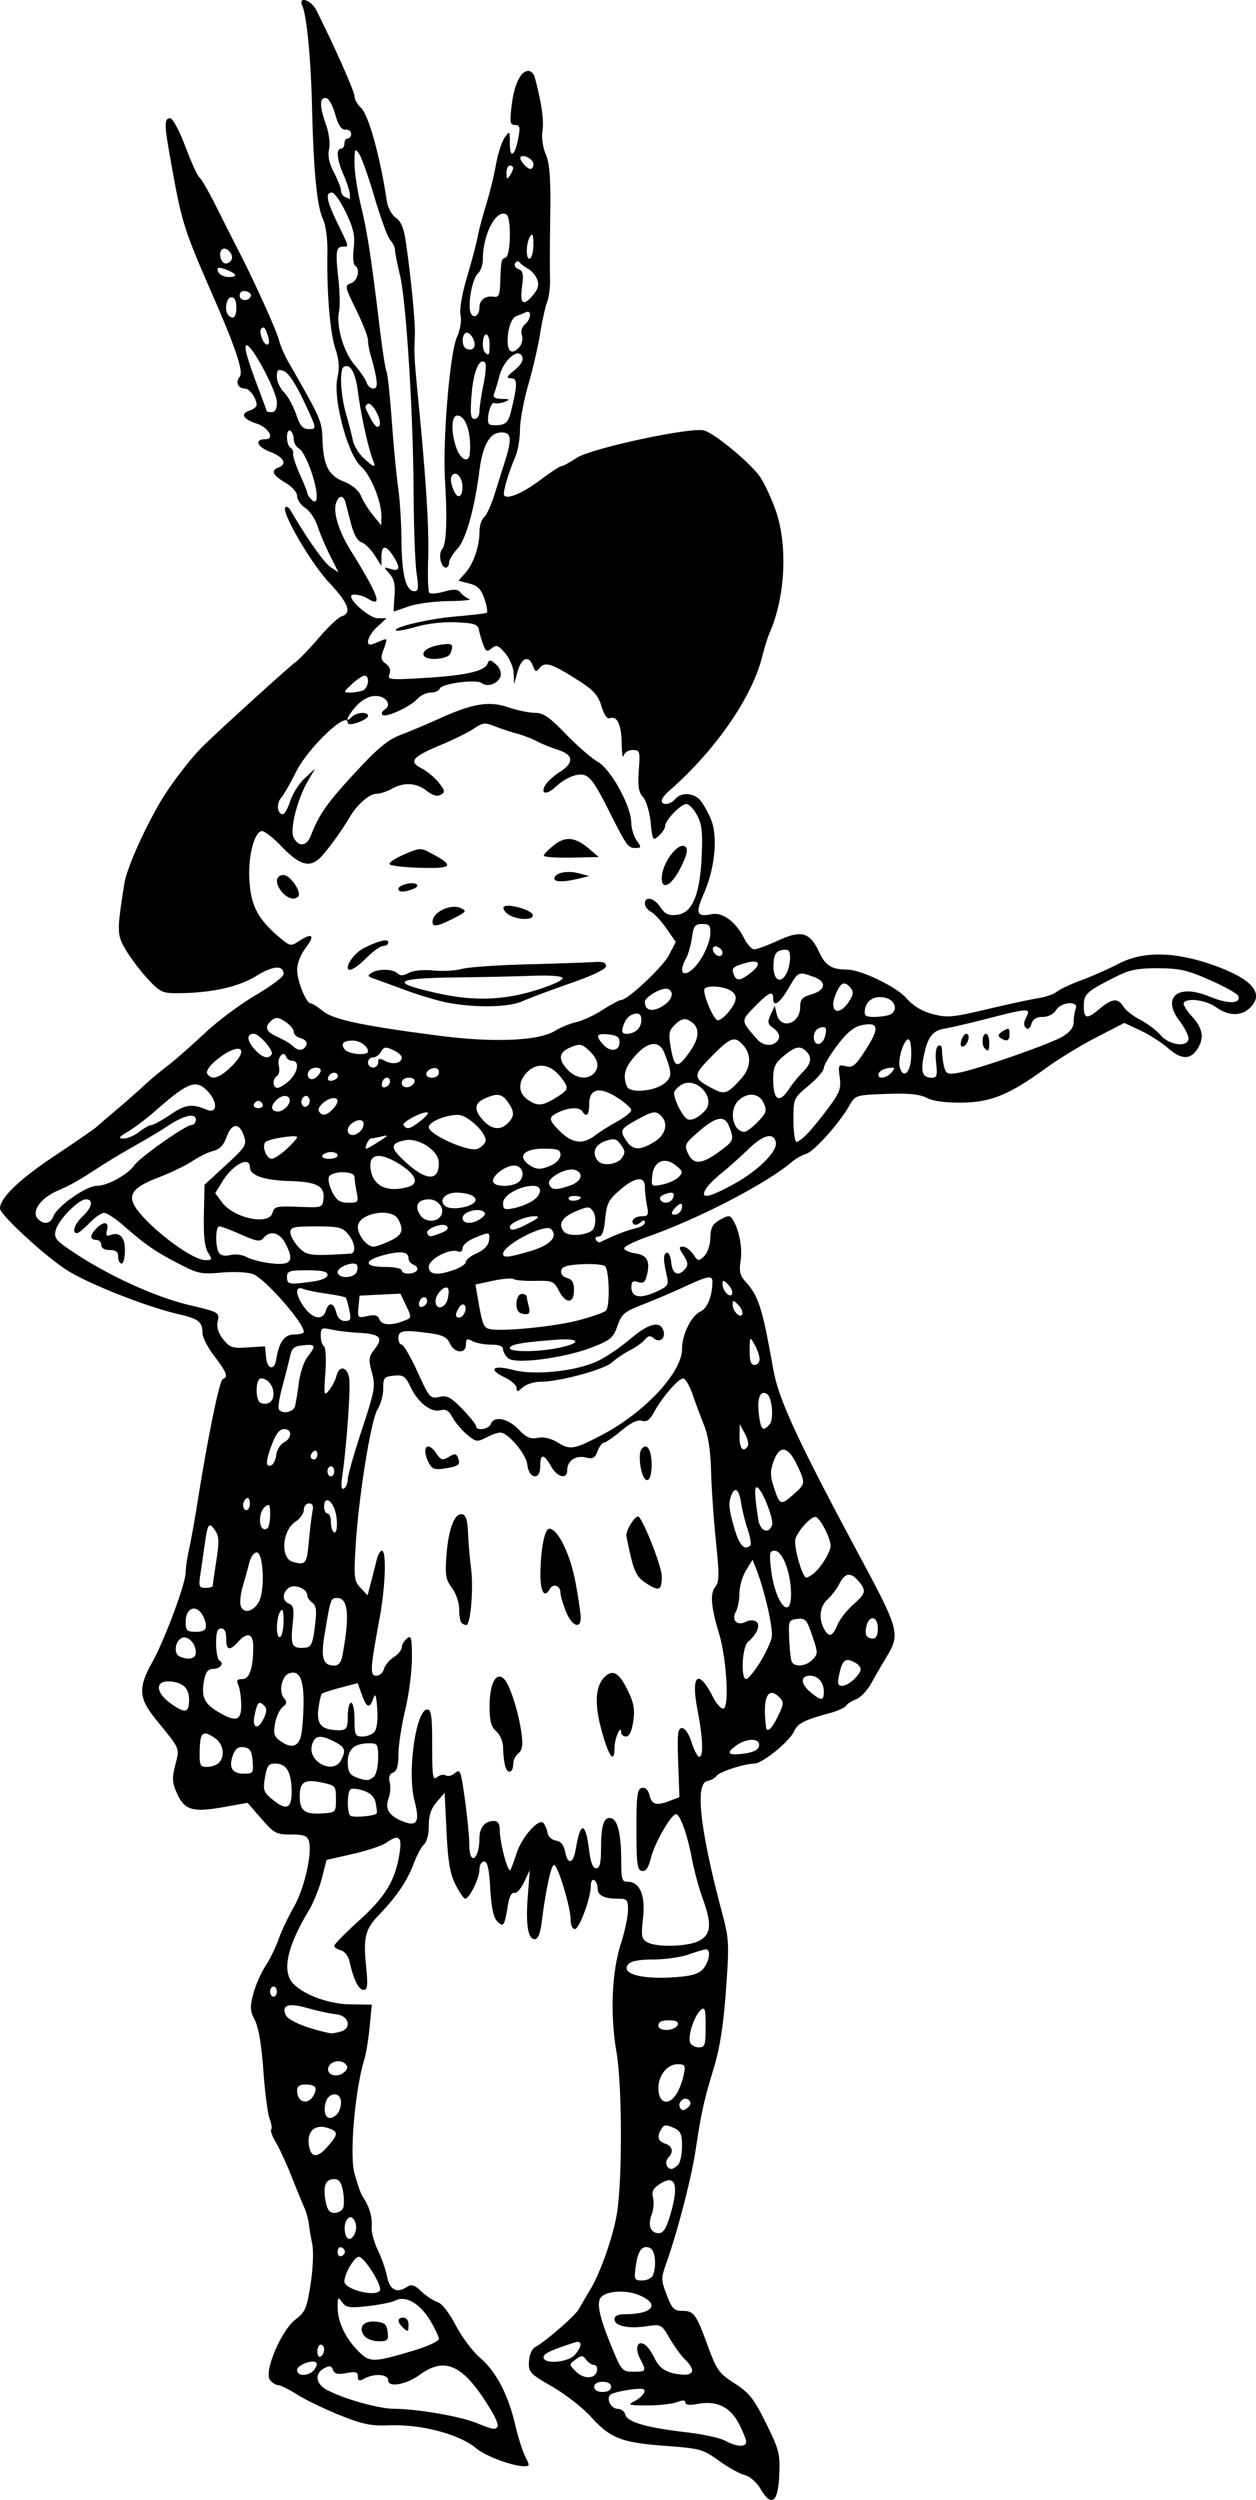 <?xml version="1.0"?>
<svg xmlns="http://www.w3.org/2000/svg" width="348.75" height="693.75" viewBox="0 0 348.75 693.75">
  <path d="M211.165 690.643c-1.09-1.846-2.939-3.462-4.374-3.822-1.367-.343-4.593-2.138-7.168-3.988-4.432-3.184-5.227-3.405-14.807-4.114-12.264-.907-15.307-2.088-20.7-8.034-2.29-2.525-7.141-6.309-10.78-8.408-6.221-3.59-6.608-4.005-6.462-6.95.09-1.816.808-3.498 1.71-4.003 3.03-1.696 11.093-8.694 12.107-10.507.565-1.012 2.028-3.51 3.25-5.552 2.896-4.835 6.424-15.003 7.404-21.337 1.483-9.585 1.394-35.402-.154-44.397-1.818-10.563-1.33-22.385 1.25-30.318 1.064-3.268 1.934-7.382 1.934-9.14 0-2.908-.248-3.198-2.736-3.198-3.927 0-5.701-.89-5.701-2.857 0-.946-.422-1.98-.938-2.3-.518-.32-.937.355-.937 1.505 0 3.42-3.19 12.075-4.454 12.083-.669.004-1.171-1.158-1.171-2.707 0-3.419-3.561-15.099-4.604-15.099-.796 0-2.294 6.93-3.393 15.703-.41 3.276-1.052 4.922-1.917 4.922-1.934 0-2.585-3.984-1.965-12.034l.554-7.185-1.603 3.387c-.882 1.863-2.107 3.207-2.722 2.987-.684-.245-1.349.987-1.714 3.175-1.017 6.109-1.242 6.466-2.98 4.729-1.062-1.062-1.656-3.81-1.96-9.073-.322-5.558-.776-7.549-1.723-7.549-.735 0-1.286.972-1.286 2.268 0 2.377-2.788 8.029-3.965 8.04-.377.002-1.574-1.74-2.662-3.87-1.536-3.012-2.096-6.29-2.51-14.69l-.532-10.813-2.197 2.554c-1.57 1.826-2.196 3.707-2.196 6.605 0 2.287-.56 4.516-1.284 5.118-.707.586-2.04 3.063-2.965 5.505-1.802 4.76-4.702 9.027-9.583 14.096-3.823 3.97-4.373 6.171-3.571 14.306.525 5.333.398 6.506-.708 6.506-1.362 0-2.807-2.912-3.887-7.833-.34-1.551-1.358-2.878-2.42-3.156-1.008-.264-1.832-.825-1.832-1.247 0-.423 3.146-3.618 6.993-7.102 7.335-6.643 10.025-11.183 11.18-18.865.663-4.412-.292-5.053-3.834-2.572-1.108.776-5.269 2.153-9.246 3.06l-7.23 1.648-1.3 5.081c-.716 2.795-2.333 6.797-3.594 8.893-5.454 9.066-7.2 15.463-5.229 19.147 1.885 3.522 9.914 6.87 16.684 6.956l6.001.077-.598 6.16c-.328 3.388-.985 7.427-1.46 8.977-2.637 8.62-4.2 26.88-2.724 31.811 1.449 4.84 1.657 5.383 2.72 7.09 1.531 2.458 2.224 5.082 2.022 7.652-.108 1.372.668 4.285 1.725 6.472 1.056 2.188 2.192 5.423 2.524 7.19.69 3.677 2.6 4.811 5.283 3.135 1.587-.99 2.216-.823 4.329 1.153 1.36 1.272 3.362 2.58 4.45 2.908 1.179.355 3.21 2.952 5.033 6.434 1.681 3.21 4.71 7.256 6.732 8.99 4.472 3.834 7.828 10.214 9.763 18.558.798 3.442 2.07 7.454 2.825 8.915 1.26 2.435 1.235 2.655-.291 2.646-3.292-.02-10.765-2.8-13.33-4.957-4.7-3.956-15.338-6.755-24.294-6.393-4.902.198-7.312-.303-13.593-2.823-4.2-1.685-9.51-4.246-11.803-5.69-2.293-1.445-4.667-2.627-5.276-2.627-.61 0-1.643-.645-2.298-1.434-1.798-2.166 3.088-13.758 7.083-16.806 2.692-2.053 3.132-3.086 4.178-9.81.663-4.26.866-9.05.47-11.06-.385-1.95-.828-4.576-.985-5.834-.156-1.258-.685-3.157-1.176-4.219-.49-1.062-2.058-4.884-3.486-8.493-1.427-3.61-3.423-7.956-4.435-9.659-1.012-1.703-1.608-3.328-1.324-3.612.284-.284.085-1.633-.44-2.998-.527-1.364-1.307-7.388-1.734-13.385-.501-7.039-1.335-11.984-2.352-13.95-1.357-2.623-1.416-3.65-.428-7.378.632-2.382 2.13-5.807 3.33-7.612 1.2-1.805 2.834-5.13 3.63-7.39.795-2.26 2.732-6.354 4.302-9.1 2.923-5.109 5.173-15.04 4.143-18.287-.452-1.422-1.46-1.784-4.957-1.778-4.064.007-4.674-.319-8.225-4.395l-3.835-4.404-6.555 1.172c-8.614 1.54-10.925.887-12.976-3.66-1.4-3.106-1.478-4.266-.536-8.005 1.221-4.85 1.502-4.186-5.31-12.552-4.872-5.985-5.063-8.82-1.079-15.976 3.463-6.218 9.283-21.856 9.283-24.942 0-1.22.407-4.018.904-6.216.498-2.2 1.578-8.217 2.4-13.373 2.934-18.394 6.097-33.755 7.014-34.063 1.56-.523 1.074-1.828-2.35-6.313-1.804-2.365-3.287-5.216-3.295-6.337-.023-3.207-1.035-4.026-6.548-5.3-9.136-2.112-25.313-8.497-31.248-12.333C12.31 348.411 0 337.045 0 335.347c0-2.905 5.295-8.022 15-14.492 5.93-3.954 11.253-7.627 11.83-8.163.578-.535 3.163-2.76 5.745-4.943 2.583-2.183 5.964-5.155 7.514-6.603 1.55-1.448 4.45-3.876 6.443-5.396 1.993-1.52 6.577-5.54 10.187-8.932 3.61-3.393 10.043-8.203 14.297-10.69 4.254-2.486 7.734-5.106 7.734-5.822 0-2.574-2.964-2.367-7.628.532-4.906 3.05-12.597 4.731-21.813 4.768-4.214.018-4.905-.313-8.29-3.965-2.031-2.192-4.765-5.805-6.075-8.03-2.514-4.271-2.53-5.036-.406-18.455.633-4 4.91-13.791 9.632-22.046 2.898-5.066 8.855-12.86 12.531-16.391 6.36-6.11 23.41-21.56 25.407-23.022 1.017-.744 3.919-3.775 6.448-6.735 2.53-2.96 5.366-5.625 6.303-5.923 2.916-.925 1.9-3.654-3.5-9.404-5.043-5.369-13.344-19.65-12.13-20.865.33-.329.967.031 1.416.8 4.61 7.896 9.33 14.59 11.128 15.784l2.2 1.46-2.328-4.641c-1.28-2.553-2.844-6.239-3.476-8.19-.632-1.952-2.166-4.216-3.409-5.03-1.243-.815-2.26-2.29-2.26-3.28 0-1.062-1.344-2.592-3.281-3.735-3.535-2.086-4.105-3.368-1.875-4.224 2.522-.968 1.485-2.836-2.426-4.372-3.638-1.43-4.343-3.467-1.2-3.467 2.672 0 .831-3.268-2.438-4.328-3.817-1.238-4.644-2.771-1.957-3.624 1.06-.337 1.927-1.033 1.927-1.548 0-1.82-1.959-4.563-3.259-4.563-1.94 0-2.691-1.76-1.41-3.304 1.061-1.278-1.043-7.686-7.074-21.54-8.917-20.484-8.988-20.717-12.592-41.171-1.29-7.32-1.234-8.985.304-8.985.748 0 2.533 3.316 4.284 7.954 1.651 4.374 3.408 8.205 3.905 8.512.497.307 2.728 4.216 4.96 8.687 2.231 4.47 4.93 9.816 6 11.879 4.147 8.005 10.441 21.912 11.082 24.485.37 1.486 1.517 4.179 2.55 5.983 9.14 15.965 9.333 16.402 9.535 21.563.29 7.394 1.636 10.046 5.98 11.784 2.324.93 4.075 2.409 4.733 3.998.575 1.387 2.075 3.783 3.333 5.323l2.29 2.801.033-2.41c.058-4.18-2.956-11.56-5.716-13.996-3.65-3.222-7.787-18.835-6.504-24.544.627-2.791.474-4.935-.582-8.138-1.48-4.493-2.393-15.569-2.195-26.62.069-3.817-.436-7.542-1.27-9.375C88.003 57.1 87.058 47.39 86.652 30c-.316-13.548-1.471-25.632-2.72-28.454C82.71-1.22 86.408-.01 87.828 2.819c5.072 10.107 10.61 22.575 10.61 23.885 0 .874.782 2.29 1.737 3.146 2.124 1.904 5.353 13.431 7.19 25.67.311 2.077 1.34 4.061 2.544 4.904 1.457 1.02 2.237 2.922 2.799 6.824 1.42 9.874 2.623 22.239 2.487 25.564-.23 5.609-.171 6.722.959 18.282 2.193 22.438 3.018 35.795 2.732 44.218-.16 4.727-.014 8.871.324 9.21.338.338 2.201.177 4.14-.358 2.745-.758 3.748-.694 4.54.292.56.696 1.65 1.492 2.424 1.768.773.277-1.81.536-5.742.577-3.931.04-8.941.707-11.133 1.48-2.193.774-4.042 1.406-4.11 1.406-.067 0 .03-1.921.217-4.27.253-3.18-.104-4.768-1.4-6.218-1.71-1.916-1.704-1.937.37-1.292 2.53.787 2.73-.465.596-3.721-1.984-3.028-3.17-2.929-3.19.267l-.015 2.578-1.924-3.004c-1.059-1.653-2.688-3.247-3.62-3.543-1.059-.336-2.129-2.201-2.848-4.964-.633-2.434-1.346-5.165-1.584-6.067-.574-2.185-1.913-2.082-2.638.202-.82 2.581.796 7.816 4.008 12.984 7.815 12.577 9.1 16.147 4.858 13.497-1.833-1.144-4.658-1.544-4.658-.66 0 1.7 5.343 6.086 7.411 6.086h2.414l-2.569 2.382c-2.776 2.575-3.544 5.714-1.162 4.75l2.761-1.118c1.148-.466 1.184-.095.235 2.419-.968 2.564-.895 3.134.536 4.18 1.074.786 1.43 1.802 1.013 2.89-.603 1.57.008 1.638 9.593 1.07 11.489-.683 16.825-1.878 17.619-3.947.468-1.22.765-1.204 2.32.128 1.027.879 1.592 2.263 1.33 3.262-.541 2.072-3.636 3.252-5.218 1.99-1.469-1.171-11.228.11-11.704 1.538-.198.595-1.314 1.082-2.48 1.082-1.167 0-2.832.785-3.7 1.745-1.995 2.204-8.824 5.33-9.71 4.444-.366-.367-.09-1.023.615-1.458 2.085-1.288.41-3.794-2.537-3.794-1.697 0-3.581.955-5.185 2.63-2.41 2.515-3.722 5.51-1.394 3.183 1.314-1.315 4.5-1.512 4.5-.28 0 .465-1.266 1.287-2.813 1.827-1.708.595-2.812.63-2.812.091 0-3.596-11.089 6.971-14.437 13.759-1.495 3.03-3.339 6.231-4.098 7.114-1.371 1.595-1.021 4.489.543 4.489.449 0 1.366-1.667 2.039-3.704.672-2.037 2.498-4.885 4.058-6.328l2.835-2.625-1.927 3.282c-3.056 5.201-5.198 13.724-4.009 15.945 1.414 2.642 3.613 2.314 4.779-.711 2.231-5.791 4.5-9.012 12.246-17.387 6.3-6.812 9.14-9.165 12.656-10.49 2.493-.938 7.224-2.928 10.513-4.42 9.464-4.295 14.012-5.052 19.372-3.225 2.483.845 5.81 1.533 7.393 1.526 2.312-.008 4 1.148 8.55 5.86 3.118 3.229 7.125 6.714 8.906 7.745 3.708 2.148 9.236 12.2 9.295 16.901.02 1.561.692 3.776 1.495 4.922 1.363 1.945 1.335 2.084-.418 2.084-1.936 0-2.408-.663-7.094-9.967-4.88-9.689-5.993-10.921-9.277-10.264-1.586.317-4.055 1.698-5.486 3.07-2.717 2.602-4.68 2.297-2.977-.463.542-.877 2.304-2.439 3.915-3.47 4.014-2.569 3.833-4.744-.513-6.142-1.934-.622-4.57-1.695-5.86-2.384-1.289-.69-3.82-1.656-5.624-2.148-1.805-.491-4.594-1.42-6.199-2.063-2.547-1.022-3.26-.935-5.625.682-1.489 1.018-5.536 3.026-8.994 4.462-8.175 3.397-9.26 4.676-5.582 6.578 1.538.795 3.695 2.588 4.793 3.984 1.752 2.228 1.818 2.638.535 3.356-.996.557-2.24.204-3.915-1.113-2.844-2.238-6.37-2.429-9.701-.525-1.289.737-3.22 1.355-4.29 1.373-1.918.033-5.29 2.98-7.325 6.402-2.157 3.628-4.876 7.469-7.39 10.44-3.35 3.96-6.18 3.39-11.682-2.354-2.183-2.278-4.576-4.142-5.318-4.142-1.936 0-3.705 6.156-3.542 12.32.213 8.014 2.12 11.894 8.473 17.24 2.832 2.384 3.097 2.434 5.276 1.006 3.756-2.461 4.622-1.719 2.003 1.715-1.453 1.906-2.455 4.43-2.455 6.187 0 3.148 2.51 9.345 3.785 9.345.417 0 1.951.97 3.409 2.157 2.89 2.353 11.244 4.111 32.574 6.854 14.845 1.91 27.244 1.382 31.745-1.351 1.66-1.008 4.344-2.113 5.964-2.455 1.62-.343 4.904-1.865 7.298-3.383s4.714-2.76 5.156-2.76c1.834 0 11.617-9.177 13.338-12.512l1.861-3.606-2.575-3.716c-1.416-2.043-3.344-4.127-4.284-4.63-.94-.503-1.708-1.532-1.708-2.288 0-2.202 2.63-1.584 4.337 1.02 1.218 1.86 2.215 2.33 4.473 2.11 4.307-.42 6.473-5.467 6.953-16.196.303-6.764.052-9.013-1.279-11.484-.91-1.69-2.241-3.073-2.958-3.073-1.553 0-5.901 4.484-5.901 6.085 0 .619-.784 1.834-1.742 2.7-1.673 1.515-1.762 1.37-2.286-3.701-.304-2.95-1.24-6.047-2.124-7.022-1.228-1.358-1.488-3.001-1.17-7.404.388-5.357.298-5.658-1.69-5.658-1.213 0-2.282.694-2.53 1.64-.236.903-.477-.7-.537-3.562-.11-5.264-1.278-7.665-3.344-6.872-.678.26-1.587-1.085-2.266-3.349-.914-3.053-2.147-4.432-6.388-7.144-7.292-4.665-9.256-5.315-10.722-3.548-1.052 1.268-1.278 1.207-1.917-.52-1.13-3.054-3.168-2.307-4.25 1.558l-.985 3.516-.118-2.995c-.066-1.664-1.113-4.15-2.355-5.594-1.916-2.228-2.451-2.422-3.735-1.357-1.287 1.068-1.616.932-2.338-.968-.462-1.216-1-3.055-1.197-4.086-.304-1.602-1.22-1.916-6.275-2.156-3.498-.166-8.041.336-11.107 1.227-2.854.83-5.396 1.301-5.649 1.048-.92-.92 9.158-3.276 16.768-3.919 4.29-.362 8.069-.81 8.397-.997.328-.186.054-1.914-.608-3.84-.941-2.738-1.865-3.675-4.223-4.286l-3.02-.782 1.857-2.054c2.284-2.527 3.991-7.426 3.991-11.454 0-1.664.562-3.493 1.249-4.063.686-.57 1.951-3.258 2.81-5.974.86-2.716 2.197-6.956 2.971-9.424 2.049-6.53 1.865-8.17-.915-8.17-3.21 0-5.197 3.42-6.11 10.515-1.39 10.814-3.765 19.222-6.157 21.803-1.257 1.356-2.285 3.077-2.285 3.824 0 .747-.394 1.358-.875 1.358-1.41 0-2.186-3.728-1.06-5.085 1.205-1.452 1.48-8.078.8-19.29-.668-11.006 1.357-35.199 3.31-39.551.92-2.05 1.331-4.555 1.011-6.156-.325-1.626.397-5.841 1.816-10.605 1.295-4.349 2.627-9.383 2.96-11.188.333-1.805 1.394-5.813 2.357-8.906.964-3.094 2.179-8.054 2.7-11.023.52-2.97 1.602-6.333 2.401-7.475 1.42-2.026 1.455-1.988 1.455 1.602 0 4.438 1.442 3.454 2.375-1.62.537-2.926.381-3.516-.932-3.516-1.37 0-1.495-.71-.943-5.39.686-5.82 2.506-9.61 4.614-9.61.727 0 1.524.739 1.772 1.641 1.836 6.693 2.633 12.108 2.186 14.857-.312 1.925.054 4.61.906 6.65 1.097 2.624 1.384 6.61 1.234 17.09-.109 7.518-.133 15.404-.054 17.524.079 2.12-.284 4.979-.806 6.352-.522 1.373-1.4 5.333-1.951 8.8-.551 3.468-2.034 9.873-3.296 14.233-1.261 4.361-2.293 9.937-2.293 12.39 0 2.455-.582 5.848-1.294 7.541-2.146 5.107-3.597 10.219-3.054 10.762 1.06 1.06 5.247-.764 10.077-4.393 2.75-2.068 5.339-3.759 5.75-3.759.412 0 2.322-1.037 4.244-2.304 4.028-2.654 31.534-8.587 35.36-7.626 2.831.71 12.697 8.834 15.487 12.752 1.141 1.604 3.083 5.695 4.315 9.09 3.545 9.773 2.852 24.368-1.638 34.494-.457 1.032-1.372 3.993-2.033 6.582-2.939 11.503-13.235 26.227-26.198 37.465-.903.782-1.641 1.844-1.641 2.36 0 1.423 2.432 1.12 3.75-.47 1.583-1.906 5.002-1.772 6.85.27.834.92 2.205 3.324 3.048 5.34 1.98 4.74 1.126 13.641-1.983 20.672-2.412 5.454-1.998 6.531 2.186 5.684 3.049-.618 6.693 2.089 9.03 6.707.848 1.675 2.113 3.046 2.811 3.046s3.68-1.104 6.628-2.453c6.502-2.977 8.796-2.321 11.397 3.255 1.728 3.703 3.446 4.786 7.64 4.81 3.959.024 13.729 4.725 16.612 7.993 1.874 2.125 4.297 3.58 7.263 4.36 4 1.055 5.517.92 15-1.326 5.802-1.375 12.237-2.763 14.3-3.086 2.062-.322 4.382-1.129 5.156-1.792.773-.663 3.84-2.102 6.816-3.196 2.976-1.095 7.617-3.146 10.313-4.557 6.908-3.617 15.83-3.423 26.917.586 10.458 3.781 13.736 7.88 9.422 11.785-2.458 2.224-5.829 2.106-9.241-.324-2.784-1.982-8.056-2.696-8.972-1.215-.264.427.766 2.14 2.289 3.808 3.09 3.383 3.483 6.165 1.309 9.269-1.967 2.808-4.424 2.622-8.118-.617-1.693-1.485-5.084-3.64-7.534-4.79l-4.454-2.092-7.733 3.985c-4.253 2.192-10.475 5.977-13.827 8.411-10.36 7.524-15.373 9.603-23.437 9.72-4.58.066-8.013-.391-9.844-1.311-2.058-1.034-5.095-1.329-11.32-1.1-8.448.312-8.517.335-10.223 3.3-2.864 4.978-9.785 12.678-11.998 13.349-1.146.347-2.928 1.354-3.96 2.237-6.901 5.91-25.861 15.752-39.697 20.607-3.787 1.328-6.862 2.838-6.834 3.353.029.516 1.435 1.149 3.125 1.407 3.309.504 4.159 2.185 3.146 6.22-.45 1.79-1.006 2.19-2.427 1.738-1.433-.455-1.843-.147-1.843 1.383 0 2.843 2.367 3.331 6.694 1.38 3.52-1.587 3.736-1.902 3.125-4.572-1.006-4.404-1-6.047.024-6.345.516-.15 1.07 1.098 1.232 2.774.311 3.233 1.99 3.971 3.872 1.703.876-1.055.777-1.86-.461-3.75-1.347-2.055-1.373-2.406-.177-2.406.77 0 2.046.949 2.836 2.109 1.348 1.978 1.538 2.012 3.06.536.925-.896 1.668-3.1 1.725-5.121.081-2.853.61-3.83 2.702-4.99 2.309-1.278 2.705-1.282 3.513-.035 1.756 2.713 2.745 7.932 2.176 11.489-.45 2.82-.17 4.035 1.31 5.66 3.7 4.064 4.7 7.21 7.778 24.46 1.49 8.346 6.714 19.62 24.166 52.141 10.812 20.15 11.11 21.289 7.24 27.657a245.952 245.952 0 00-4.242 7.303c-1.08 1.954-2.96 3.932-4.177 4.395-1.218.463-2.484 1.279-2.813 1.812-.33.533-2.375 1.45-4.545 2.038-7.045 1.908-8.841 2.824-9.84 5.014-1.302 2.859-8.831 8.965-11.076 8.983-2.78.022-9.813 2.328-10.518 3.447-.35.555-1.48 1.178-2.51 1.384-3.491.696-2.044 13.496 4.17 36.874 1.864 7.013 1.928 8.391.993 21.238-.707 9.7-1.7 16.037-3.38 21.562-2.737 9.002-3.498 12.442-5.05 22.825-1.126 7.525-5.016 22.54-8.063 31.117-1.555 4.38-1.552 4.792.055 9.002 1.442 3.775 2.056 4.412 4.256 4.412 3.285 0 3.876.803 7.136 9.699 2.467 6.732 3.099 7.615 7.464 10.437 4.078 2.636 5.34 4.237 8.717 11.053 3.65 7.367 3.927 8.457 3.668 14.396-.333 7.655-2.153 8.986-5.208 3.808zm-3.975-13.065c.002-.644-.948-2.967-2.11-5.16-2.426-4.584-6.155-6.325-11.428-5.336-2.163.406-3.34.268-3.34-.392 0-.706-.737-.738-2.404-.104-1.323.503-5.014.908-8.203.9-5.206-.012-5.567-.132-3.529-1.172 1.248-.637 2.465-1.75 2.704-2.474.352-1.064-.438-1.197-4.106-.694-2.498.342-4.89.97-5.314 1.394-1.204 1.204.242 3.898 2.093 3.898.916 0 1.86.738 2.099 1.64.538 2.04 5.985 3.605 16.885 4.852 4.506.515 9.358 1.569 10.781 2.341 3.189 1.73 5.869 1.87 5.872.307zm-69.077-4.128c.336-.337-.285-2.13-1.382-3.984-7.807-13.203-12.923-15.812-20.34-10.375-3.563 2.61-8.578 3.485-8.578 1.495 0-1.766-3.77-2.08-6.625-.553-1.451.777-1.813.662-1.813-.573 0-1.246-.611-1.429-3.172-.949-2.4.45-3.31.238-3.737-.873-.444-1.16-.961-1.256-2.452-.458-2.79 1.493-2.344 4.412.933 6.106 4.78 2.472 14.32 5.127 18.468 5.14 6.279.019 17.902 1.994 22.64 3.847 5.004 1.957 5.233 2.002 6.058 1.177zm31.575-11.106c0-.875-.886-1.407-2.344-1.407-1.459 0-2.344.532-2.344 1.407s.885 1.406 2.344 1.406c1.458 0 2.344-.531 2.344-1.406zm-3.926-4.453c.172-.903-.199-1.641-.824-1.641-.626 0-1.61-.647-2.19-1.439-.925-1.266-1.275-1.274-2.915-.071-1.86 1.364-1.86 1.371.01 3.28 2.219 2.262 5.477 2.191 5.92-.13zm-78.556-.257c.653-.786.935-1.68.628-1.988-1.022-1.022-5.334.618-5.334 2.028 0 1.816 3.188 1.789 4.706-.04zm104.982.168c0-.694-.84-2.022-1.867-2.95-1.027-.93-2.955-3.548-4.286-5.818-2.407-4.108-2.44-4.126-6.559-3.508-5.045.757-8.851-.082-8.851-1.95 0-.939.987-1.393 3.047-1.401 7.679-.032 9.683-2.823 3.794-5.283-3.812-1.593-9.473-1.167-10.748.81-1.065 1.65-.151 5.597 3.157 13.626 2.702 6.56 2.912 6.797 5.994 6.797 3.632 0 3.68-.091 1.856-3.618-1.512-2.924-.758-5.177 1.306-3.901.73.45 1.984 2.204 2.788 3.896 1.428 3.005 3.763 4.268 8.26 4.467 1.187.053 2.108-.457 2.108-1.167zm-77.127-5.604c3.73-1.123 6.788-2.543 6.797-3.156.01-.612-1.143-3.02-2.561-5.35-2.77-4.553-6.762-6.779-9.514-5.306-.876.47-4.275 1.157-7.553 1.528-5.177.585-6.126.447-7.22-1.05-1.15-1.573-1.26-1.46-1.26 1.3 0 4.037 2.01 8.4 5.562 12.074 3.322 3.437 4.211 3.434 15.75-.04zm-13.801-3.905c-1.941-2.339-.41-4.388 3.03-4.056 2.546.245 3.103.723 3.35 2.872.265 2.296-.006 2.578-2.463 2.578-1.518 0-3.28-.627-3.917-1.394zm10.49-2.543c-1.531-1.531-1.414-2.625.281-2.625.781 0 1.406.833 1.406 1.875 0 2.185-.174 2.263-1.687.75zm47.885 7.677c2.081-2.43 2.069-4.106-.026-3.423-6.846 2.234-8.672 3.104-8.672 4.132 0 2.011 6.847 1.453 8.698-.71zM90 651.976c0-.743-.422-1.351-.938-1.351-.515 0-.937.869-.937 1.93 0 1.062.422 1.67.938 1.351.515-.318.937-1.187.937-1.93zm15.484-16.376c.758-1.227-4.323-9.346-5.85-9.348-1.247-.002-4.009 4.716-4.009 6.847 0 2.2 8.683 4.403 9.859 2.501zm75.822-4.27c1.088-2.837.593-7.005-.9-7.578-2.108-.808-3.292.775-3.885 5.197-.488 3.643-.383 3.864 1.849 3.864 1.302 0 2.623-.668 2.936-1.483zm-85.54-6.486c0-.49-.454-1.042-1.008-1.227-.554-.185-1.008.367-1.008 1.227 0 .86.454 1.411 1.008 1.226.554-.184 1.008-.736 1.008-1.226zm2.993-7.779c-.308-1.178-1.034-1.984-1.613-1.791-1.305.434-1.874 3.08-1.097 5.103.933 2.432 3.418-.605 2.71-3.312zm87.298-2.235c2.558-8.614 1.55-11.656-2.9-8.741-1.816 1.19-2.253 2.088-1.832 3.765.304 1.212.142 3.284-.36 4.604-1.15 3.023-.343 5.23 1.911 5.23 1.284 0 2.116-1.271 3.181-4.858zm-90.768-2.18c.298-.778.266-2.888-.072-4.688-.457-2.436-1.091-3.275-2.476-3.275-2.366 0-3.112 1.95-2.333 6.101.457 2.436 1.091 3.275 2.476 3.275 1.024 0 2.106-.636 2.405-1.414zm92.961-11.9c.619-.619 1.125-2.948 1.125-5.176 0-3.442-.363-4.217-2.41-5.15-1.953-.89-2.575-.841-3.268.254-1.359 2.148-1.032 3.524.99 4.166 2.077.659 2.433 2.349.832 3.95-1.033 1.033-.427 3.081.911 3.081.382 0 1.201-.506 1.82-1.125zm-97.615-4.734c3.267-3.63 3.386-4.397.836-5.366-4.17-1.586-6.698.992-5.493 5.6.643 2.458 2.308 2.375 4.657-.234zm2.927-9.328c.62-.62 1.126-2.096 1.126-3.282 0-3.06-3.516-2.95-4.29.134-.92 3.665.869 5.443 3.165 3.148zm97.728-3.898c-1.252-1.252-3.351.645-2.406 2.174.486.787 1.013.77 2.02-.066.946-.785 1.064-1.43.386-2.108zm-104.168-1.417c1.136-2.124.463-2.936-2.434-2.936-1.497 0-2.188.544-2.188 1.72 0 3.328 3.06 4.134 4.622 1.216zm100.733-.357c.735-1.16 1.622-3.48 1.971-5.157.584-2.8.444-3.047-1.73-3.047-2.798 0-5.283 3.112-5.283 6.615 0 4.238 2.805 5.121 5.042 1.589zM95.92 572.73c-1.432-1.431-4.429-.69-4.79 1.185-.383 1.99 2.65 2.731 4.456 1.09.994-.904 1.085-1.524.334-2.275zm100.019-10.346c0-4.905-.198-5.576-1.359-4.612-1.748 1.45-3.656 7.211-2.975 8.984.288.753 1.382 1.368 2.43 1.368 1.706 0 1.903-.595 1.903-5.74zm-101.436 1.386c3.323-.89 2.418-4.47-1.22-4.831-1.548-.154-5.084-.92-7.86-1.704-5.254-1.482-7.188-.923-6.151 1.78.647 1.687 5.88 3.861 12.604 5.237.258.053 1.44-.164 2.627-.482zm93.707-1.974c.252-.767-.613-1.172-2.506-1.172-1.999 0-2.89.453-2.89 1.469 0 1.786 4.799 1.522 5.396-.297zm-111.334-9.14c0-.774-.422-1.407-.938-1.407-.515 0-.937.633-.937 1.406 0 .774.422 1.407.938 1.407.515 0 .937-.633.937-1.407zm118.36-6.296c1.713-1.964 2.236-5.423.82-5.423-.45 0-2.613.632-4.805 1.406-2.192.773-6.623 1.406-9.847 1.406-3.902 0-6.228.442-6.959 1.323-2.149 2.59 3.567 4.231 12.587 3.616 5.03-.343 6.946-.886 8.203-2.328zm-1.126-7.791c3.371-1.744 3.603-4.652.95-11.894-1-2.727-2.336-7.7-2.97-11.051-1.256-6.629-3.258-12.188-4.392-12.188-1.318 0-5.889 7.924-6.921 11.999-.737 2.91-1.443 3.948-2.54 3.736-1.297-.25-1.517-1.919-1.517-11.517 0-9.626.217-11.265 1.527-11.517.983-.19 1.741.558 2.127 2.096.652 2.598 1.896 2.908 5.77 1.435l2.516-.957-.345-9.59c-.29-8.053-.12-9.59 1.061-9.59.832 0 1.921 1.627 2.667 3.984.694 2.191 1.643 3.984 2.11 3.984 1.233 0 1.039-5.086-.501-13.125-1.847-9.644.24-11.436 4.225-3.625 1.052 2.061 2.417 3.574 3.034 3.363 1.635-.562.824-13.918-1.265-20.832-2.25-7.443-2.53-11.154-.985-13.016 1.056-1.273 1.078-3.4.132-12.54-.627-6.053-1.234-14.803-1.348-19.444-.136-5.524-.792-9.894-1.9-12.656a229.667 229.667 0 01-3.228-8.66c-.844-2.442-2.018-4.446-2.61-4.452-1.318-.016-5.844 5.2-8.06 9.289-1.218 2.25-2.081 2.874-3.396 2.457-1.19-.378-3.048.514-5.72 2.747-2.176 1.819-4.35 3.306-4.83 3.306-.479 0-1.276 1.065-1.77 2.366-.739 1.94-1.326 2.258-3.27 1.77-2.765-.693-5.16.922-5.16 3.48 0 2.715-2.716 2.083-4.497-1.047-2.042-3.589-3.003-3.569-3.003.063 0 3.963-3.147 3.484-3.588-.546-.318-2.904-5.3-8.815-7.474-8.868-.67-.017-2.435.6-3.922 1.368-2.533 1.31-2.873 1.256-5.372-.847-1.467-1.234-3.267-3.364-4-4.733-1.003-1.876-1.835-2.363-3.375-1.977-2.645.664-6.242-2.16-8.314-6.526-1.398-2.947-1.961-3.325-4.572-3.072-2.73.264-2.977.564-2.977 3.61 0 1.827-.692 4.38-1.539 5.671-1.829 2.792-5.268 24.086-6.108 37.818-.549 8.967-.447 9.851 1.353 11.783l1.946 2.09.95-3.624a402.5 402.5 0 001.573-6.2c.342-1.418.998-2.579 1.458-2.579 1.318 0 .975 10.018-.642 18.75-2.63 14.206-2.727 15.938-.9 15.938.889 0 1.832-.824 2.095-1.831.263-1.008 1.49-2.494 2.725-3.303 1.235-.81 2.246-2.043 2.246-2.742 0-.698.632-1.795 1.406-2.437 1.227-1.018 1.406-.325 1.406 5.451 0 3.64-.84 10.125-1.868 14.412-1.028 4.287-1.872 9.81-1.875 12.276-.005 3.21-.426 4.644-1.483 5.05-1 .383-1.302 1.26-.936 2.717.297 1.184.16 3.153-.305 4.376-1.094 2.875.052 4.851 3.684 6.356 4.233 1.753 5.062.38 3.47-5.746-2.028-7.801.435-25.204 3.568-25.204 1.116 0 1.37 1.848 1.37 9.959 0 8.612.185 9.805 1.365 8.825.751-.623 1.824-.85 2.385-.503.56.347 1.629.125 2.374-.493 1.064-.884 1.44-.851 1.76.153.758 2.385 2.429 15.867 2.429 19.597 0 3.757 1.2 4.949 2.243 2.23.313-.817.569-2.63.569-4.032 0-2.945 1.521-4.799 3.938-4.799 1.211 0 1.692.728 1.705 2.579.025 3.582 2.317 12.09 2.96 10.984.289-.498 1.065-2.594 1.725-4.656 1.391-4.352 6.129-9.722 7.398-8.386.463.487.993 1.73 1.177 2.76.188 1.056 1.206 2 2.328 2.161 1.354.194 2.17 1.17 2.545 3.047.767 3.834 2.274 3.451 2.973-.754 1.278-7.691 2.7-7.605 3.678.222.443 3.552 1.064 5.169 1.984 5.169 1.016 0 1.342-1.414 1.353-5.86.016-6.393.922-8.764 3.04-7.951 1.683.646 2.571 4.807 2.571 12.053 0 4.861.218 5.508 1.853 5.508 3.312 0 4.899 3.837 4.187 10.125-.55 4.872-.406 5.729 1.117 6.613 2.584 1.502 11.274 1.287 14.452-.356zm-53.833-48.502c-.31-1.155-.569-3.405-.576-5-.007-1.699-.79-3.606-1.887-4.6-1.454-1.315-1.875-2.887-1.875-6.997 0-6.33 1.867-9.803 4.05-7.534 1.634 1.698 4.022 9.18 4.817 15.09.438 3.262.229 4.6-.863 5.506-.793.658-1.442 1.964-1.442 2.901 0 2.573-1.584 3.024-2.224.634zm26.767-9.87c-2.127-7.76-1.72-12.743 1.242-15.201 2.093-1.737 3.762-.586 6.07 4.182 1.657 3.421 1.965 5.208 1.47 8.513-.409 2.723-1.098 4.183-1.976 4.183-.742 0-1.355-.527-1.363-1.172-.03-2.432-1.833 1.686-1.847 4.219-.026 4.701-1.568 2.675-3.596-4.724zm-38.918-29.885c-.344-.344-.625-2.049-.625-3.788 0-1.762-.889-4.366-2.005-5.876-1.731-2.341-1.94-3.587-1.524-9.103.552-7.303 2.258-11.748 4.357-11.343 1.024.197 1.483 1.606 1.614 4.958.1 2.575.487 7.091.858 10.035.717 5.676-.138 15.742-1.336 15.742-.393 0-.995-.282-1.339-.625zm29.008-3.144c-.83-2.073-1.508-4.369-1.508-5.101 0-2.08-2.026-2.815-2.994-1.086-1.484 2.653-2.633.693-2.577-4.397.076-6.808 1.186-12.366 2.47-12.366 2.352 0 5.8 7.026 7.252 14.78.81 4.326 1.474 8.782 1.474 9.902 0 3.356-2.502 2.303-4.117-1.732zm22.23-7.867c-2.888-1.897-3.477-3.308-5.421-12.977-.325-1.616 2.705-6.305 3.48-5.387 1.754 2.07 6.328 13.967 6.328 16.456 0 3.996-.727 4.312-4.387 1.908zm-.604-29.38c-1.034-1.758-1.489-6.452-.737-7.62 1.447-2.25 2.915-.155 2.915 4.16 0 3.72-1.046 5.382-2.178 3.46zm-59.606-3.815c-2.288-4.275-.56-6.593 2.05-2.748 1.25 1.844 1.68 1.96 3.416.917 1.67-1.004 2.075-.96 2.55.274.738 1.925.268 2.301-3.68 2.942-2.698.437-3.497.182-4.336-1.385zm-14.588 97.136c.148-.15.051-1.409-.215-2.795-.335-1.744-1.353-2.824-3.306-3.504-1.552-.541-3.195-.753-3.652-.471-1.008.623-1.107 6.372-.126 7.36.617.62 6.583.139 7.299-.59zm-11.284-4.02c0-3.657-.096-3.766-4.029-4.596-4.811-1.015-6.14-.083-6.017 4.222.106 3.716 1.493 4.678 6.296 4.364 3.709-.242 3.75-.286 3.75-3.99zm-12.31-2.607c-.142-5.075-1.517-7.241-4.597-7.241-1.785 0-2.257.652-2.8 3.868-.591 3.498-.398 4.078 2.027 6.073 4.044 3.329 5.516 2.588 5.37-2.7zm22.904-3.678c.619-.62 1.125-2.94 1.125-5.157 0-3.702-.196-4.031-2.405-4.031-4.168 0-6.032 1.613-6.032 5.22 0 2.523.485 3.473 2.109 4.126 2.92 1.173 3.901 1.143 5.203-.158zm-33.74-4.266c-.234-2.823-.706-3.575-2.4-3.815-1.544-.22-2.35.341-3.02 2.101-1.303 3.43-.29 5.23 2.942 5.23 2.626 0 2.754-.182 2.478-3.516zm-9.385.515c1.79-1.79 1.308-5.202-.959-6.79-3.43-2.403-4.226-1.81-4.34 3.228-.096 4.286.078 4.688 2.035 4.688 1.176 0 2.645-.507 3.264-1.125zm33.905-.688c1.493-2.79 1.197-3.646-1.796-5.194-3.963-2.05-5.548-1.778-6.264 1.072-1.134 4.519 5.917 8.125 8.06 4.122zm116.105-4.046c.407-2.12-3.255-2.227-6.176-.181-3.132 2.193-2.529 2.945 1.888 2.354 2.77-.371 4.068-1.029 4.288-2.173zM83.537 481.87c.358-1.286.693-5.346.745-9.02.097-6.971-1.165-9.585-4.086-8.464-1.957.751-2.85 5.017-1.412 6.75.964 1.16.908 1.633-.305 2.565-.817.629-1.761 2.675-2.097 4.547-.519 2.887-.278 3.638 1.581 4.943 2.874 2.017 4.77 1.567 5.574-1.32zM104 480.545c.657-.791.96-3.356.75-6.328-.274-3.876-.52-4.525-1.098-2.889-1.03 2.917-1.83 2.645-3.178-1.08l-1.153-3.189-4.757 1.255c-2.616.69-4.96 1.458-5.208 1.706-.247.247-.67 2.085-.937 4.082-.523 3.897.58 5.559 3.926 5.914 3.79.404 4.218.021 4.218-3.766 0-2.063.422-3.75.938-3.75s.937 2.11.937 4.688c0 4.31.18 4.687 2.23 4.687 1.225 0 2.725-.599 3.332-1.33zm112.028-4.34c1.657-3.459 1.683-3.897.307-5.273-3.172-3.172-4.676.308-3.614 8.365.225 1.71 1.64.387 3.307-3.091zm-142.72.488c.815-1.789.814-2.634-.004-3.453-1.386-1.385-1.893-.837-2.63 2.844-.73 3.655 1.058 4.068 2.634.61zm-6.335-3.745c-.033-2.051-.395-4.468-.804-5.37-.571-1.26-.313-1.64 1.115-1.64 1.998 0 3.03-3.072 3.03-9.024 0-3.65-1.632-4.148-4.22-1.289-2.36 2.608-3.28 2.345-3.28-.938 0-1.875-.47-2.812-1.407-2.812-1.039 0-1.406 1.088-1.406 4.163 0 2.29.429 4.429.953 4.753 1.38.853.173 2.334-1.903 2.334-1.28 0-1.945.895-2.378 3.2-.852 4.54.03 6.46 4.037 8.798 4.92 2.87 6.335 2.378 6.263-2.175zM52.5 471.622c0-3.161-1.702-4.773-5.308-5.028-4.211-.297-4.063 3.067.271 6.151 3.989 2.838 5.037 2.604 5.037-1.123zm176.25-2.216c0-2.555-1.621-4.406-3.86-4.406-2.63 0-2.632 2.197-.002 4.42 3.138 2.652 3.862 2.65 3.862-.014zm8.438-3.469c2.385-2.385 2.363-3.422-.101-4.74-2.36-1.263-3.237-.498-4.094 3.569-.51 2.422-.339 3.046.839 3.046.814 0 2.324-.843 3.356-1.875zm-26.284-4.453c1.53-2.449 3.042-5.614 3.358-7.033.52-2.335-1.951-13.214-4.403-19.377l-.903-2.27-1.822 2.995c-1.002 1.648-1.821 4.49-1.821 6.317 0 1.826-.466 4.19-1.035 5.252-1.244 2.325.514 3.914 2.91 2.632.829-.444 2.055-.468 2.725-.054 1.375.85.324 3.538-2.206 5.637-1.64 1.36-2.093 10.355-.521 10.355.514 0 2.188-2.004 3.718-4.454zM95.032 459.61c2.113-11.05 1.689-16.171-1.339-16.171-1.88 0-1.895.04-3.583 10.247-1.071 6.48-.419 8.503 2.743 8.503 1.094 0 1.858-.905 2.179-2.579zm130.37 1.105c1.817-1.817 1.817-1.872-.04-7.318-1.341-3.938-1.79-4.405-3.983-4.151-2.37.274-2.463.502-2.248 5.442.123 2.836.427 5.684.674 6.329.626 1.635 3.832 1.463 5.597-.302zm-171.027-2.21c0-2.753-2.693-5.083-4.318-3.734-1.625 1.348-1.705 4.288-.135 4.922 2.634 1.062 4.453.577 4.453-1.188zm33.047-7.098c.565-4.506.425-5.832-.702-6.666-.774-.572-1.407-1.506-1.407-2.076 0-1.84-3.698-3.25-5.217-1.99-1.794 1.49-1.707 3.621.179 4.345 1.26.483 1.426 1.522.959 5.993-.595 5.696-.099 6.549 3.609 6.197 1.556-.148 1.994-1.132 2.58-5.803zm-8.686-1.696c-.01-2.882-.257-3.554-.923-2.522-1.215 1.879-1.215 7.781 0 7.03.515-.318.93-2.347.923-4.508zm165.014 2.165c0-3.31-2.314-3.884-3.127-.775-.635 2.43-.063 3.587 1.776 3.587.876 0 1.351-.988 1.351-2.812zm-11.248-.942c.642-1.55 2.591-4.067 4.332-5.596 3.613-3.172 3.797-3.953 1.551-6.576-2.198-2.567-3.712-2.369-5.296.694-.734 1.42-2.221 3.383-3.306 4.364-2.134 1.932-2.542 5.237-1 8.118 1.358 2.537 2.365 2.265 3.719-1.004zm-175.315.184c0-.933-.571-2.478-1.27-3.434-1.847-2.525-4.355-1.208-4.355 2.288 0 2.532.307 2.841 2.813 2.841 2.088 0 2.813-.436 2.813-1.695zm14.75-6.75c1.68-3.263 1.188-13.586-.649-13.586-.752 0-1.678 1.266-2.058 2.813-.38 1.547-1.205 4.54-1.834 6.653-.63 2.113-.865 4.57-.523 5.46.852 2.22 3.606 1.491 5.064-1.34zm147.678-3.157c-.295-5.63-2.49-10.898-4.54-10.898-1.37 0-1.5.704-.968 5.237 1.158 9.846 5.987 14.81 5.508 5.66zM59.062 440.1c0-.287.453-3.442 1.007-7.009.847-5.46.778-6.81-.436-8.544-1.633-2.331-1.982-1.796-2.84 4.358a871.183 871.183 0 01-1.124 7.735c-.547 3.628-.422 3.984 1.397 3.984 1.098 0 1.997-.236 1.997-.524zm166.888-3.49c2.01-1.617 4.675-5.974 4.675-7.64 0-2.235-3.052-8.033-4.229-8.033-1.336 0-4.655 3.623-5.502 6.005-.648 1.824 1.87 10.894 3.01 10.84.345-.017 1.266-.544 2.046-1.172zm-140.195-8.877c.325-3.48.788-7.277 1.03-8.437.302-1.454-.004-2.11-.986-2.11-.783 0-1.424.796-1.424 1.768s-1.018 2.434-2.262 3.25c-3.837 2.513-4.35 10.27-.74 11.22 3.548.934 3.792.616 4.382-5.69zm122.608 1.091c.302-.302-.04-2.306-.76-4.453-.719-2.147-1.548-5.485-1.842-7.419-.558-3.677-1.723-4.557-2.692-2.033-.86 2.243-.706 3.853.904 9.389 1.322 4.548 2.818 6.087 4.39 4.516zM92.88 418.773c-1.124-2.954-2.881-3.35-2.881-.648 0 1.031.422 1.875.938 1.875.515 0 .937.984.937 2.188 0 1.203.316 2.509.703 2.902 1.127 1.146 1.353-3.555.303-6.317zM75 420.3c0-2.864-.201-3.174-1.406-2.174-2.205 1.83-1.649 7.402.6 6.013.443-.274.806-2.002.806-3.84zm139.358 2.959c.597-1.558-2.732-10.06-4.121-10.523-.816-.272-.73 2.131.315 8.906.495 3.206 2.817 4.193 3.806 1.617zm-144.983-6.126c0-1.062-.422-1.67-.938-1.35-.515.318-.937 1.187-.937 1.93 0 .743.422 1.35.938 1.35.515 0 .937-.868.937-1.93zm151.64-3.06c2.59-2.331 2.6-2.782.151-7.839-2.429-5.018-4.716-5.286-6.357-.747-.942 2.606-.956 4.034-.065 6.797 1.828 5.673 1.926 5.701 6.272 1.79zm-124.452-3.575c0-1.041 1.755-7.206 3.9-13.7 3.633-10.997 3.826-12.092 2.798-15.933-.99-3.705-.908-4.373.814-6.561 2.453-3.119 1.428-4.143-4.465-4.461-2.534-.137-5.943-.542-7.577-.901-2.723-.598-2.97-.455-2.97 1.71 0 1.3.396 2.608.88 2.908.493.304.672 3.537.405 7.32-.446 6.346-.38 6.658 1.035 4.902.831-1.031 1.75-2.824 2.04-3.984.736-2.929 2.884-2.642 3.508.469.486 2.422-.603 18.188-1.886 27.31-.41 2.91-.272 3.92.47 3.46.576-.355 1.047-1.498 1.047-2.54zm-3.75-2.216c0-.773-.422-1.406-.938-1.406s-.938.633-.938 1.406c0 .774.422 1.406.938 1.406s.938-.632.938-1.406zm-16.11-4.526c.163-1.378 1.112-2.942 2.11-3.476 2.312-1.238 2.356-3.716.064-3.716-1.194 0-2.233 1.27-3.28 4.015-1.837 4.808-1.943 6.587-.363 6.068.645-.211 1.306-1.512 1.469-2.89zm11.422-.217c0-.803-.422-1.2-.938-.882-.515.319-.937.977-.937 1.462s.422.882.938.882c.515 0 .937-.658.937-1.462zm78.75-5.207c11.974-6.217 22.5-17.44 22.5-23.99 0-4.034 2.577-9.245 5.153-10.419 1.884-.858 3.285-4.38 3.285-8.258 0-1.848-1.224-1.627-7.774 1.406-3.201 1.483-8.4 3.696-11.554 4.919-5.114 1.983-5.873 2.623-7.031 5.928-1.15 3.285-1.935 3.955-6.923 5.917-7.57 2.979-21.311 4.805-23.36 3.106-.816-.678-1.483-1.813-1.483-2.524 0-.855-1.129-1.291-3.343-1.291-1.839 0-4.16-.437-5.157-.97-1.516-.812-1.813-.659-1.813.937 0 2.679-3.195 2.466-4.454-.297-.774-1.7-2.021-2.344-5.437-2.812-7.44-1.02-8.859-.817-8.859 1.267 0 1.031.414 1.875.92 1.875.507 0 2.473 3.394 4.37 7.542 3.297 7.215 3.56 7.517 6.05 6.97 2.191-.482 3.21.051 6.414 3.352 2.095 2.159 3.809 4.296 3.809 4.749 0 1.406 3.518.905 4.089-.582.896-2.337 4.751-1.598 7.688 1.474 2.177 2.277 3.296 2.772 5.344 2.365 1.678-.334 3.658.134 5.622 1.328 3.407 2.072 4.45 1.898 11.944-1.992zm-23.438-13.168c0-.758-1.499-2.093-3.33-2.967-4.704-2.243-3.237-3.525 2.346-2.052 5.82 1.535 16.953.447 23.059-2.254 2.35-1.04 6.51-3.802 9.246-6.14 5.19-4.433 8.372-5.343 9.391-2.687.833 2.17-.891 3.724-2.579 2.323-1.028-.854-1.593-.769-2.55.383-.675.814-2.524 2.134-4.108 2.934-1.584.8-3.808 2.301-4.94 3.336-2.209 2.018-14.615 5.38-19.898 5.391-1.764.004-3.98.706-4.922 1.559-1.43 1.294-1.714 1.323-1.714.174zm64.206 16.11c.31-.504-.07-2.086-.845-3.516l-1.41-2.6-.038 3.515c-.036 3.339 1.065 4.587 2.293 2.6zm6.098-6.106c1.185-1.428.622-7.49-.775-8.354-1.81-1.118-2.761 1.086-2.287 5.297.53 4.698 1.17 5.337 3.062 3.057zm-131.84-4.933c.255-.902.743-3.847 1.085-6.544.343-2.698 1.428-5.928 2.412-7.18 2.442-3.104 2.272-3.55-1.224-3.21-2.486.242-3.124.787-3.642 3.106-.345 1.547-1.3 5.293-2.123 8.325-.822 3.031-1.268 5.879-.99 6.328.891 1.442 4.002.87 4.481-.825zm-5.963-3.428c0-2.297-1.619-4.306-3.47-4.306-1.592 0-1.635 6.26-.046 6.815 2.014.703 3.516-.37 3.516-2.509zm.755-9.54c.777-4.864 2.274-6.954 4.983-6.954 1.485 0 2.696-.316 2.693-.703-.023-2.597-10.909-14.934-14.185-16.076-1.51-.526-5.444-.705-8.742-.397-5.51.515-6.48.31-11.923-2.515-6.437-3.341-9.071-5.165-15.232-10.543-2.216-1.933-4.64-3.515-5.388-3.515-.749 0-2.573 1.265-4.055 2.812-1.482 1.547-3.038 2.813-3.457 2.813-1.552 0-.69-2.554 1.582-4.688 2.645-2.485 3.064-4.688.89-4.688-2.084 0-7.672 5.712-8.392 8.579-.549 2.187-.013 2.826 5.32 6.354 9.624 6.364 22.416 12.174 31.617 14.36 8.41 1.997 8.584 2.094 8.06 4.483-.372 1.689.091 3.24 1.501 5.033 1.829 2.324 2.533 2.56 6.834 2.282l4.795-.31.298 3.105c.318 3.312 2.299 3.714 2.801.568zm-43.88-28.516c0-1.375-.626-1.875-2.344-1.875-1.459 0-2.344-.531-2.344-1.406a1.41 1.41 0 00-1.406-1.406c-1.82 0-1.792-1.356.067-3.215 2.07-2.07 3.527-1.832 2.923.476-.372 1.423-.149 1.81.828 1.436 2.675-1.027 4.15.471 4.15 4.215 0 2.008-.421 3.65-.937 3.65s-.937-.844-.937-1.875zm178.091 28.36c-.018-.903-.636-2.696-1.373-3.985-1.32-2.31-1.34-2.286-1.373 1.64-.024 2.932.339 3.985 1.373 3.985.774 0 1.392-.738 1.373-1.64zm-56.375-2.976c7.157-1.384 6.913-2.906-.377-2.346-9.429.725-12.59 1.306-12.59 2.317 0 1.088 7.401 1.104 12.967.029zm5.74-7.675c3.844-.979 7.43-2.222 7.97-2.763 1.168-1.172.974-11.108-.242-12.324-.467-.467-3.332-.72-6.367-.563-4.195.216-5.587.649-5.807 1.804-.17.893.503 1.727 1.632 2.022 1.413.37 1.92 1.268 1.92 3.402 0 3.792-2.278 3.842-4.216.093-1.353-2.617-1.794-2.8-6.48-2.692-2.766.064-5.464-.152-5.995-.48-.53-.328-3.148-.129-5.817.444l-4.852 1.04.587 3.42c1.281 7.461 1.643 8.478 3.163 8.893 3.036.83 17.576-.532 24.505-2.296zm-16.207-2.397c-1.227-1.227-.637-5 .782-5 .773 0 1.412.317 1.419.704.007.386.267 1.652.578 2.812.396 1.478.158 2.11-.794 2.11-.748 0-1.64-.282-1.984-.625zm-32.095 2.525c2.4-.913 2.4-.914.806-4.258l-1.596-3.346-5.666.274-5.667.274-.3 3.136c-.29 3.027-.205 3.115 2.459 2.53 2.028-.446 2.907-.22 3.317.848.638 1.663 3.158 1.868 6.647.542zm-14.97-3.071c-.36-1.676-.816-3.223-1.014-3.439-.198-.215-2.574-.703-5.28-1.083-2.707-.381-5.66-.988-6.562-1.35-2.345-.94-2.132 1.768.41 5.206 2.368 3.203 5.057 3.611 5.918.9.817-2.574 2.188-2.352 2.896.469.379 1.508 1.247 2.344 2.436 2.344 1.594 0 1.758-.42 1.195-3.047zm32.054.662c.76-1.978-.507-3.046-1.588-1.338-1.147 1.814-1.124 2.785.066 2.785.532 0 1.217-.651 1.522-1.447zm75.902-2.127c-1.312-1.311-1.516-1.324-1.516-.096 0 1.926 2.194 4.12 2.676 2.676.195-.586-.327-1.747-1.16-2.58zm-86.36-.957c0-1.696-1.834-1.386-2.198.37-.203.978.149 1.407.937 1.144.694-.231 1.262-.913 1.262-1.514zm5.72-.669c.33-1.313.348-2.639.041-2.946-.924-.924-3.417 1.684-3.417 3.573 0 2.626 2.685 2.127 3.376-.627zm77.827-4c-1.311-1.31-1.515-1.323-1.515-.095 0 1.926 2.194 4.12 2.675 2.676.195-.586-.327-1.747-1.16-2.58zm-115.552-.771c2.757-.378 4.35-1.065 4.35-1.875 0-.938-1.5-1.279-5.626-1.279-5 0-5.624.208-5.624 1.875 0 2.058.515 2.154 6.9 1.279zm12.463-2.726c.306-.795.312-1.69.015-1.987-1.009-1.009-5.316.649-5.316 2.046 0 1.875 4.579 1.825 5.301-.059zm16.734-.435c.321-.519-.076-1.197-.882-1.506-.806-.31-1.466-1.105-1.466-1.768 0-1.856-1.95-2.166-6.492-1.034-6.016 1.499-6.099 3.378-.148 3.378 2.621 0 4.766.421 4.766.937 0 1.223 3.466 1.218 4.222-.007zm10.477-.181c1.712-.62 3.113-1.598 3.113-2.175 0-.577 1.371-1.652 3.047-2.39 1.914-.842 3.158-2.125 3.346-3.45.354-2.488.162-2.523-4.08-.751-1.787.747-3.25 2-3.25 2.783 0 .828-.544 1.216-1.297.927-2.319-.89-8.078 2.147-8.078 4.259 0 2.255 2.423 2.523 7.199.797zm-47.01-7.249c-1.592-3.078-4.234-3.75-6.065-1.544-.943 1.136-1.858.998-6.235-.938-2.822-1.248-5.54-2.269-6.041-2.269-1.108 0-1.188 5.612-.105 7.32.496.782 1.65 1.008 3.18.624 1.36-.341 3.355-.075 4.599.613 1.208.669 4.306 1.443 6.884 1.72 5.437.585 6.295-.668 3.783-5.526zm-21.482 2.515c-.94-1.485-1.283-4.583-1.157-10.464l.18-8.355 5.912-5.438c5.486-5.046 5.85-5.627 5.042-8.052-1.268-3.805-3.385-3.731-4.795.167-.843 2.33-1.94 3.49-3.715 3.926-1.385.34-3.99 1.607-5.787 2.818-1.797 1.21-6.123 3.291-9.612 4.625-7.677 2.933-8.874 5.244-5.062 9.774 4.989 5.928 14.91 13.065 18.199 13.091 1.981.016 2.037-.13.795-2.092zm39.496.305c1.72-.103 1.371-3.038-.65-5.461-1.542-1.848-2.643-2.11-8.876-2.11-6.167 0-7.115.22-7.115 1.65 0 .908 1.004 2.733 2.23 4.056 2.252 2.428 3.134 2.542 14.41 1.865zm50.113-.748c5.435-1.613 7.67-4.024 5.626-6.067-1.638-1.639-13.318 4.404-13.318 6.89 0 1.156 1.6.985 7.692-.823zm-39.13-2.777c3.46-1.65 3.968-2.946 2.343-5.982-1.843-3.444-11.217-1.711-11.217 2.074 0 2.335 2.488 5.488 4.332 5.488.676 0 2.72-.711 4.542-1.58zm62.376-1.49c1.805-.793 4.441-1.7 5.86-2.017 1.417-.316 2.577-1.04 2.577-1.609 0-.75-.346-.746-1.258.01-.692.575-1.524.778-1.85.453-.992-.993.295-2.205 2.344-2.205 1.669 0 1.855-.404 1.35-2.93-.322-1.61-.586-3.931-.586-5.156 0-3.188-2.703-2.86-6.992.847-3.07 2.654-3.62 3.74-4.026 7.969-.327 3.404-.879 4.895-1.812 4.895-.739 0-1.078.429-.754.953.324.524.876.791 1.227.593.351-.198 2.115-1.009 3.92-1.802zm-48.19-.715c1.723-.655 2.249-1.282 1.61-1.92-1.125-1.126-6.146.83-5.367 2.092.622 1.005.667 1.002 3.757-.172zm41.749-.53c1.228-.716 1.512-4.095.464-5.528-.995-1.361-1.401-1.363-4.63-.014-4.007 1.675-5.155 3.59-3.411 5.691 1.07 1.289 5.252 1.206 7.577-.149zm-17.241-2.248c2.776-1.488 3.074-1.875 1.447-1.875-2.497 0-6.827 1.88-6.827 2.963 0 1.254 1.621.926 5.38-1.088zm-132.147-1.802c1.059-2.837 9.123-8.51 12.1-8.514 2.933-.004 8.558-3.09 10.386-5.697 1.55-2.209 14.28-11.175 15.868-11.175.674 0 1.225-.678 1.225-1.507 0-1.943-3.4-1.175-7.768 1.754-1.72 1.153-5.754 3.574-8.964 5.378-3.21 1.805-7.783 4.547-10.162 6.094-5.918 3.847-7.706 4.856-11.723 6.615-4.36 1.91-6.996 5.58-5.393 7.51 1.564 1.886 3.636 1.672 4.43-.458zm107.623-.195c1.202-1.945-.702-4.565-3.32-4.565-3.169 0-4.142 1.887-2.317 4.493 1.315 1.877 4.496 1.918 5.637.072zm11.138.734c1.257-.92 1.419-1.454.594-1.963-1.693-1.047-5.714.246-5.714 1.838 0 1.733 2.826 1.802 5.12.125zm-57.882-1.585c.453-1.73 1.128-1.885 7.178-1.64 6.565.265 6.683.228 6.96-2.155.418-3.599-1.781-4.77-9.396-5-7.18-.216-11.042-1.566-11.042-3.859 0-3.165-4.684-.774-7.54 3.85l-2.084 3.37 1.853 2.5c3.332 4.496 13.129 6.539 14.071 2.934zm113.7-1.586c0-1.156-.261-1.204-1.406-.253-.774.641-1.406 1.524-1.406 1.96 0 .436.632.55 1.406.254.773-.297 1.406-1.18 1.406-1.96zm-57.693-1.248c1.352-1.352-1.105-2.723-4.915-2.741-3.363-.016-5.166 2.365-2.92 3.856 1.507 1 6.42.3 7.835-1.115zm16.16-.447c2.671-1.75 2.818-4.183.253-4.183-3.793 0-8.408 2.61-8.408 4.756 0 1.795.361 1.968 2.998 1.44 1.65-.329 3.97-1.235 5.157-2.013zm-48.819-2.426c-.322-1.611-.585-3.51-.585-4.218 0-1.772-6.448-1.743-7.129.032-.279.727.167 2.625.991 4.219 1.185 2.292 2.105 2.897 4.404 2.897 2.754 0 2.875-.153 2.32-2.93zm62.227 1.423c0-.202-.869-.368-1.93-.368-1.062 0-1.681.403-1.377.897.5.809 3.307.36 3.307-.529zm25.652.1c.575-1.5-.214-1.754-2.601-.839-.813.312-1.244.945-.959 1.407.817 1.322 2.966.98 3.56-.567zm16.93-3.812c6.605-3.63 12.071-9.051 11.6-11.502-.56-2.904-3.47-2.188-7.682 1.892-2.299 2.226-5.7 5.262-7.558 6.745-1.858 1.484-3.802 3.488-4.318 4.453-1.46 2.726 1.003 2.235 7.958-1.588zm-90.629.878c3.286-.88 2.437-3.377-2.133-6.272-5.325-3.375-8.491-3.124-8.222.65.367 5.137 4.266 7.254 10.355 5.622zm45.095-.438c3.152-1.099 3.917-3.347 1.46-4.29-2.276-.873-7.959 2.156-7.294 3.888.652 1.7 1.87 1.783 5.834.402zm-13.933-1.303c1.492-1.797.556-4.23-1.627-4.23-2.292 0-5.863 2.601-5.863 4.271 0 1.837 5.96 1.804 7.49-.04zm44.06-1.03c1.269-1.294 1.191-1.633-.736-3.214-3.099-2.541-6.188-1.217-6.586 2.824-.298 3.022-.25 3.066 2.8 2.456 1.707-.342 3.742-1.271 4.522-2.067zm-66.59-4.018c-.054-3.358-5.655-7.022-9.457-6.187-4.042.888-4.074 1.996-.167 5.664 6.046 5.674 9.71 5.873 9.624.523zm31.402.667c1.313-.598 2.388-1.864 2.388-2.812 0-1.446-.762-1.725-4.717-1.725-5.314 0-7.29 2.067-4.162 4.354 2.125 1.555 3.402 1.59 6.491.183zm19.474-2.033c.961-1.512.909-1.897-.527-3.86-1.027-1.405-1.747-1.55-3.985-.805-3.039 1.013-3.969 3.385-2.174 5.548 1.301 1.568 5.477 1.016 6.686-.883zm26.836-1.572c4.211-3.051 4.345-3.364 2.976-6.965-1.269-3.337-3.533-3.01-8.436 1.217-3.932 3.39-4.124 3.772-3.067 6.092 1.469 3.224 3.727 3.133 8.527-.344zm-119.959-.84c1.602-1.495 2.912-2.977 2.912-3.292 0-.764-7.752.43-8.765 1.35-1.125 1.022.201 4.662 1.698 4.662.684 0 2.554-1.223 4.155-2.72zm14.162 1.783c0-.516-.819-.938-1.82-.938-1 0-2.08.422-2.399.938-.328.532.46.938 1.82.938 1.32 0 2.399-.422 2.399-.938zm41.068-4.004c.417-2.11-4.981-7.246-7.615-7.246-3.538 0-8.14 1.93-8.14 3.413 0 2.036 10.964 6.944 13.456 6.024 1.107-.408 2.141-1.394 2.299-2.191zm-29.606.162c2.687-1.723 2.777-1.9.725-1.42-1.289.302-2.615.555-2.946.562-.67.014-1.928 2.825-1.265 2.825.229 0 1.797-.885 3.486-1.967zm76.429.102c3.38-2.06 4.088-5.479 1.568-7.57-1.243-1.031-2.155-.862-5.702 1.057-5.28 2.856-5.514 3.245-3.66 6.075 1.825 2.786 3.765 2.895 7.794.438zm-16.533-1.727c1.23-.944 4.029-2.71 6.22-3.923 2.192-1.213 3.967-2.655 3.946-3.205-.022-.55-1.788-2.116-3.926-3.482-4.92-3.142-7.759-2.447-7.745 1.899.009 2.922-.788 3.764-1.884 1.99-.773-1.25-3.586-1.185-6.519.151-3.065 1.397-3.005 2.122.457 5.506 3.262 3.189 6.247 3.525 9.45 1.064zm59.357-.861c1.317-1.418 3.922-4.647 5.788-7.176 2.892-3.919 3.321-5.129 2.91-8.198-.457-3.404-.362-3.57 1.725-3.047 1.894.475 2.693-.205 5.625-4.789 3.794-5.93 3.434-7.629-1.389-6.57-2.055.452-4.052 2.123-6.655 5.571-2.045 2.71-3.719 5.537-3.719 6.283 0 .746-1.898 2.944-4.219 4.883-4.2 3.51-4.219 3.554-4.219 9.574 0 3.326.396 6.047.88 6.047.482 0 1.956-1.16 3.273-2.578zm-185.772-.235c1.311-1.03 2.824-1.875 3.361-1.875.537 0 2.919-1.31 5.292-2.912 4.192-2.83 5.95-3.061 10.068-1.33 2.932 1.233 3.1-2.149.256-5.118-3.283-3.427-5.343-2.634-14.884 5.73-2.134 1.87-5.356 4.294-7.161 5.387-2.668 1.615-2.91 1.987-1.298 1.99 1.09.002 3.055-.84 4.366-1.872zm61.585-.427c.624-.751.86-1.807.527-2.346-.834-1.35-4.242.529-4.242 2.338 0 1.767 2.251 1.772 3.715.008zm110.174-2.367c2.358-2.462 2.55-3.077 1.602-5.157-1.258-2.76-4.346-3.123-6.902-.81-2.882 2.608-1.773 8.762 1.579 8.762.574 0 2.248-1.258 3.72-2.795zm-93.81-.125c1.385-1.09 2.35-2.15 2.145-2.356-.763-.763-7.28 2.553-6.738 3.429.834 1.35 1.8 1.124 4.593-1.073zm24.385.509c1.853-1.854 1.857-3.187.014-5.818-1.648-2.353-3.023-2.565-6.466-.996-2.925 1.333-3.035 3.259-.35 6.117 2.377 2.529 4.729 2.77 6.802.697zm54.858-3.62c2.86-3.446-2.448-9.268-6.482-7.11-.957.513-1.931 1.464-2.166 2.114-.444 1.232 1.951 6.337 3.494 7.445 1.04.748 3.452-.399 5.154-2.449zm-103.608-.13c1.771-1.772 1.909-3.226.301-3.185-1.91.049-4.69 2.577-4.023 3.658.861 1.393 2 1.249 3.722-.473zm-12.557-.91c1.987-2.395-.435-4.017-2.8-1.876-1.948 1.762-1.776 3.322.364 3.322.68 0 1.776-.651 2.436-1.446zm-6.775-.5c-.184-.554-.736-1.008-1.226-1.008s-1.042.454-1.227 1.008c-.185.554.367 1.008 1.227 1.008.86 0 1.411-.454 1.226-1.008zm12.836-1.805c-.453-.733-.993-.788-1.618-.163-.515.516-.631 1.433-.257 2.039.454.733.993.788 1.618.163.516-.516.631-1.433.257-2.039zm68.561-.076c3.686-2.278 3.769-2.645 1.298-5.785-2.743-3.488-6.313-4.089-9.044-1.524-2.79 2.621-2.847 5.903-.137 7.801 2.751 1.927 4.106 1.843 7.883-.492zm64.774-2.456c.913-1.394 2.61-3.484 3.772-4.645 2.362-2.362 2.658-4.09.987-5.76-1.68-1.68-3.11-1.384-6.303 1.302-2.387 2.008-2.884 3.114-2.884 6.406 0 5.912 1.66 6.922 4.428 2.697zm-13.134-3.062c2.615-2.991 2.702-6.577.223-9.238-2.33-2.501-3.443-2.025-9.294 3.982-4.602 4.724-4.491 5.426 1.32 8.415 3.04 1.563 3.944 1.195 7.75-3.16zm-21.243 1.33c1.878-1.7 1.849-2.74-.228-8.157-1.402-3.658-4.556-3.374-8.164.735-2.892 3.295-3.466 5.396-2.3 8.435.8 2.085 8.025 1.4 10.692-1.014zm-104.409-.586c2.409-2.263 2.902-5.462.842-5.462-.73 0-1.494-.497-1.696-1.103-.688-2.064-2.617.244-2.06 2.464.302 1.202.092 2.466-.465 2.81-1.366.845-1.292 3.329.098 3.329.611 0 2.088-.917 3.281-2.038zm27.951.32c0-1.696-1.835-1.387-2.199.37-.202.978.15 1.406.938 1.143.694-.23 1.261-.912 1.261-1.514zm6.798.077c.228-.687-.418-1.171-1.563-1.171-1.152 0-1.954.605-1.954 1.474 0 1.724 2.926 1.471 3.517-.303zm-26.016-3.161c0-1.13-2.568-1.04-3.282.114-1.013 1.64.49 3.025 1.959 1.806.727-.604 1.323-1.468 1.323-1.92zm4.737 1.52c-.074-1.39-2.171-1.135-2.658.325-.263.788.166 1.14 1.143.937.86-.178 1.542-.746 1.515-1.261zm-29.417-2.788c5.39-5.39 1.705-6.645-4.442-1.513-1.832 1.53-2.795 3.008-2.388 3.667 1.19 1.924 3.471 1.204 6.83-2.154zm57.492 1.783c0-.874-.638-1.352-1.563-1.172-2.352.456-2.675 2.646-.39 2.646 1.151 0 1.953-.605 1.953-1.474zm42.938.35c1.75-1.752 1.336-3.975-1.183-6.341-2.08-1.955-2.586-2.052-5.156-.987-3.365 1.394-3.611 3.301-.81 6.283 2.218 2.362 5.37 2.822 7.149 1.045zm82.762-.372c1.084-1.306.96-1.455-.984-1.172-1.224.179-2.4.852-2.611 1.497-.556 1.686 2.127 1.444 3.595-.325zm12.358-2.6c-.28-2.486-.05-4.35.584-4.743.653-.403 1.05.167 1.058 1.519.007 1.19.277 3.15.6 4.354.518 1.938.974 2.12 3.97 1.592 5.13-.905 25.475-7.985 28.933-10.068 2.045-1.232 3.047-2.556 3.047-4.026 0-1.205.256-2.858.569-3.674.878-2.288-4.02-1.937-5.474.392-.7 1.121-2.186 1.875-3.695 1.875-1.74 0-2.718.612-3.149 1.97-.414 1.304-.94 1.655-1.556 1.038-.617-.617-.574-1.599.126-2.907 1.385-2.587.635-2.567-10.41.286-4.815 1.244-10.272 2.517-12.127 2.828-3.626.61-4.92 2.4-6.038 8.36-.718 3.828-.074 5.3 2.32 5.3 1.457 0 1.637-.592 1.242-4.096zm13.504-4.028c-.972-.973-.734-4.063.313-4.063.516 0 .938 1.055.938 2.344 0 2.454-.217 2.752-1.25 1.719zm-6.535-2.134c.277-1.061.908-1.929 1.401-1.929 1.245 0 .541 3.043-.807 3.491-.699.233-.915-.336-.594-1.562zm10.87-.804c-.819-.52-.623-1.04.703-1.868 1.596-.997 1.837-.9 1.837.735 0 1.998-.693 2.307-2.54 1.133zm-24.819 5.97c.163-1.948.026-4.236-.304-5.084-.894-2.293-3.517 4.392-2.817 7.18.82 3.27 2.782 1.951 3.121-2.096zM105 294.81c0-1.166.369-1.241 1.948-.396 2.118 1.134 4.615.61 4.615-.967 0-.543-1.096-1.486-2.434-2.096-2.055-.937-2.573-.86-3.328.489-.492.879-1.506 1.598-2.254 1.598s-1.36.632-1.36 1.406a1.41 1.41 0 001.407 1.406c.773 0 1.406-.648 1.406-1.44zm86.675-3.184c2.76-3.984 2.64-6.86-.354-8.463-1.252-.67-2.202-.408-3.752 1.037-1.757 1.636-1.977 2.53-1.433 5.82 1.093 6.61 1.907 6.847 5.539 1.606zm-116.246.939c.624-1.01-3.434-5.69-4.934-5.69-2.033 0-2.012 1.768.048 4.118 2.195 2.504 3.959 3.071 4.886 1.572zm26.758-.815c0-1.412-2.249-3-4.25-3-2.645 0-3.474.944-2.19 2.492 1.116 1.344 6.44 1.764 6.44.508zm-17.069-1.949c.216-.646-.496-1.407-1.582-1.691-1.085-.284-1.974-1.09-1.974-1.791 0-.702-1.056-1.968-2.348-2.815-1.892-1.24-2.62-1.312-3.75-.375-2.167 1.798-1.68 3.165 1.645 4.631 1.676.74 3.624 1.916 4.328 2.615 1.446 1.436 3.097 1.179 3.681-.574zm86.913-.595c0-1.416-.73-1.933-3.047-2.156-3.432-.331-3.757.298-1.464 2.833 1.975 2.181 4.511 1.8 4.511-.677zm44.265-1.115c.283-.737-.368-1.952-1.452-2.712-1.716-1.202-1.823-1.686-.846-3.83l1.118-2.454.53 2.244c1.062 4.5 6.542 2.872 6.542-1.943 0-2.085.565-2.725 3.04-3.434 4.13-1.185 4.432-3.586.617-4.916-4.219-1.47-4.149-1.503-6.89 3.173-2.487 4.245-4.268 5.418-4.268 2.812 0-2.23-1.231-1.675-5.115 2.302-3.91 4.004-3.925 3.8.683 9.078 1.898 2.174 5.15 2.002 6.041-.32zm12.776-.472c.65-2.482.242-3.036-1.688-2.295-1.797.689-1.923 4.363-.15 4.363.714 0 1.54-.93 1.838-2.068zm100.928.516c0-.853-1.083-2.971-2.406-4.707-5.15-6.752-.575-10.544 8.29-6.87 5.077 2.105 8.698 2.031 7.967-.162-.202-.606-3.718-2.583-7.812-4.393-6.318-2.793-8.51-3.295-14.476-3.317-5.692-.021-7.925.425-11.72 2.341-8.182 4.134-8.905 4.792-8.905 8.105 0 3.67.843 3.802 4.516.712 3.36-2.827 4.967-2.949 6.502-.491.637 1.02 2.742 2.665 4.679 3.658 1.937.993 4.468 2.902 5.624 4.241 2.481 2.873 7.741 3.473 7.741.883zm-153-2.385c1.478-1.478 1.446-4.504-.047-4.486-1.863.023-3.211 1.227-3.921 3.502-.521 1.67-.293 2.109 1.092 2.109.963 0 2.257-.506 2.876-1.125zm25.432-5.095c2.422-3.08 2.457-4.689.13-5.935-1.973-1.055-5.981-1.3-6.862-.42-.883.883 2.404 8.825 3.653 8.825.625 0 2.01-1.112 3.079-2.47zm44.523.963c2.439-.936 1.783-4.007-1.006-4.707-3.034-.761-5.378.562-5.78 3.263-.25 1.677.168 2.014 2.502 2.014 1.54 0 3.468-.257 4.284-.57zm-62.476-2.765c2.293-1.606 2.739-3.773.912-4.432-1.493-.538-6.329 2.207-6.329 3.594 0 2.6 2.376 2.968 5.417.838zm51.257-.947c1.238-1.89 1.337-2.695.462-3.75-1.703-2.052-2.73-1.631-4.128 1.694-2.052 4.88.777 6.466 3.666 2.056zm-27.26-7.981c3.118-2.453 2.406-3.797-1.428-2.697-3.626 1.04-3.983 1.387-3.287 3.2.742 1.933 1.756 1.824 4.715-.503zm9.929.137c.533-.998.97-2.926.97-4.284 0-2.026-.38-2.417-2.11-2.171-1.528.217-2.193 1.031-2.413 2.957-.568 4.956 1.62 7.11 3.553 3.498zm-23.772-3.973c1.358-2.152 2.524-5.21 2.59-6.797.104-2.485-.205-2.886-2.223-2.886-2.023 0-2.415.514-2.864 3.75-.286 2.063-1.024 4.672-1.64 5.798-2.961 5.41.73 5.531 4.137.135zm5.992-1.659c0-1.106-1.828-2.289-2.5-1.618-.672.672.512 2.5 1.618 2.5a.885.885 0 00.882-.882zm-99.92-72.812c1.636-.627 2.063-4.118.504-4.118-.538 0-2.116 1.055-3.506 2.344-2.421 2.245-2.442 2.343-.504 2.343 1.112 0 2.69-.256 3.506-.569zm14.976-32.477c-.41-2.707-.785-12.727-.835-22.266-.116-22.437-2.048-53.284-3.79-60.529-.753-3.126-1.369-6.257-1.369-6.957 0-.7-.592-1.939-1.315-2.753-.724-.814-2.682-6.12-4.351-11.792-1.67-5.672-3.61-11.145-4.31-12.162-1.154-1.675-1.273-1.431-1.273 2.603 0 2.449.792 7.71 1.76 11.693 1.792 7.367 2.89 14.502 5.265 34.217.731 6.07 1.57 11.426 1.862 11.9.293.474.956 6.686 1.474 13.805s1.316 15.475 1.774 18.569c.457 3.094.867 9.718.91 14.721.082 9.366 1.25 13.873 3.6 13.873 1.09 0 1.203-.928.598-4.922zm-29.284-28.387c-1.005-2.978-2.504-5.793-3.33-6.256-.828-.463-1.505-1.64-1.505-2.614 0-.975-.421-2.034-.937-2.353-.53-.327-.938.44-.938 1.765 0 1.289.434 2.611.963 2.938.53.327.865 1.09.747 1.696-.118.606.714 3.159 1.85 5.674 1.136 2.514 2.065 4.856 2.065 5.203 0 .347.528 1.163 1.172 1.814 1.987 2.007 1.944-1.851-.087-7.867zM128.41 135c0-2.38-1.647-4.325-2.737-3.234-.667.666-.618 1.898.156 3.95 1.106 2.93 2.58 2.522 2.58-.716zm-24.83-7.266c-1.228-2.943-3.397-12.758-4.168-18.861-.7-5.54-2.175-8.15-3.976-7.037-1.201.743-.862 7.756.625 12.925.755 2.624 1.616 5.966 1.913 7.428.297 1.462 1.64 3.677 2.983 4.922 2.9 2.688 3.548 2.842 2.623.623zm26.875-1.875c.485-5.627-1.127-10.546-3.456-10.546-1.71 0-1.838 4.675-.247 9.074 1.197 3.31 3.467 4.212 3.703 1.472zm-46.055-14.48c-2.275-4.84-4.336-7.952-5.568-8.407-1.65-.61-1.956-.362-1.956 1.59 0 1.272.883 3.196 1.961 4.274 1.079 1.079 2.595 3.821 3.37 6.094 1.127 3.31 1.845 4.132 3.606 4.132 2.191 0 2.187-.024-1.413-7.683zm20.172 3.073c-.84-1.623-1.937-2.697-2.439-2.387-.502.31-.78.852-.619 1.203 2.028 4.404 3.008 5.711 3.735 4.984.507-.507.234-2.038-.677-3.8zm37.267-.077c1.898-7.678 1.909-9.373.061-9.409-1.437-.028-1.267-.423.97-2.252 1.792-1.465 2.515-2.739 2.127-3.75-.992-2.583-5.103.854-6.29 5.26-.548 2.038-1.23 4.312-1.514 5.053-.373.97.232 1.366 2.16 1.414 2.294.056 2.41.172.804.808-1.031.408-2.35.564-2.932.346-1.072-.4-2.337 4.917-1.394 5.86.278.278 1.562.381 2.852.229 1.81-.214 2.53-1.027 3.156-3.559zm-8.713-.178c0-1.13.504-4.492 1.12-7.474.616-2.982.816-5.724.446-6.094-1.545-1.545-3.246 2.469-3.74 8.824-.432 5.54-.28 6.797.822 6.797.766 0 1.352-.89 1.352-2.053zm-56.25-2.553c0-2.865-6.458-15.203-8.274-15.808-1.131-.377-.074 3.52 3.501 12.9 1.078 2.83 1.96 5.255 1.96 5.391 0 .137.633.248 1.407.248.928 0 1.406-.929 1.406-2.731zm27.553-6.878c-.29-1.676-.912-4.27-1.383-5.765-.472-1.495-.858-3.535-.858-4.534 0-.998-1.483-4.826-3.296-8.505-3.182-6.46-3.23-6.715-1.406-7.39 1.899-.702 2.605-3.957 1.066-4.908-.453-.28-.605-2.453-.337-4.828.39-3.463-.038-5.418-2.161-9.859-1.456-3.047-3.203-5.54-3.882-5.54-1.903 0-1.487 2.259 1.579 8.59 3.27 6.75 3.192 6.41 1.484 6.41-1.925 0-2.123 1.345-1.296 8.798.407 3.669.493 7.85.192 9.29-.837 4.007 1.28 11.179 4.362 14.776 1.522 1.777 3.004 3.969 3.294 4.87.29.903 1.122 1.641 1.847 1.641.972 0 1.182-.803.795-3.046zm31.51-9.141c0-1.547-.422-2.813-.938-2.813-1.043 0-1.294 4.02-.313 5 1.06 1.06 1.25.726 1.25-2.187zm-4.648-1.8c-.59-1.102-1.472-1.755-1.962-1.452-1.292.798-1.093 3.96.281 4.463 1.937.71 2.823-.878 1.68-3.012zm13.048 2.314c.621-.749.874-2.166.562-3.15-.335-1.055.017-2.272.86-2.971 1.715-1.424 1.922-4.155.256-3.378-.645.3-1.862.794-2.706 1.097-.905.325-1.778 2.078-2.13 4.276-.83 5.194.658 7.138 3.158 4.126zm-69.86-2.623c-.79-2.573-1.186-3.058-1.907-2.337-.808.808.516 4.446 1.618 4.446.54 0 .662-.896.289-2.11zm-8.853-8.204c0-1.874-.469-2.812-1.406-2.812-1.42 0-2.009 3.773-.781 5 1.343 1.344 2.187.5 2.187-2.188zm67.5 0c0-2.083 1.691-3.341 3.984-2.964 1.334.22 1.668-.487 1.784-3.773.228-6.462.275-6.683 1.502-7.092 1.418-.473 1.629-11.087.237-11.947-2.766-1.71-6.521 5.338-6.555 12.302-.007 1.613-.627 3.44-1.375 4.061-1.53 1.27-2.9 8.604-2.032 10.868.724 1.887 2.455.862 2.455-1.454zm16.046-7.701c-.417-1.129-1.562-2.495-2.543-3.035-.981-.54-2.048-1.344-2.37-1.785-.322-.442-.877-.334-1.231.24-.355.575.062 1.316.928 1.649 1.259.483 1.465 1.395 1.031 4.559-.688 5.022.216 5.922 2.86 2.848 1.544-1.795 1.888-2.956 1.325-4.476zM69.66 82.044c.102-.508-.554-1.067-1.456-1.24-1.026-.198-1.64.262-1.64 1.227 0 1.631 2.77 1.643 3.096.013zm-4.55-6.001c-.49-.458-1.837-1.118-2.994-1.468-1.662-.502-1.985-.327-1.54.832.31.81 1.653 1.468 2.994 1.468 1.46 0 2.075-.333 1.54-.832zm-.865-3.897c.879-1.421-1.503-4.012-2.641-2.874-1.052 1.052-.234 3.853 1.125 3.853.501 0 1.183-.44 1.516-.979zm83.867-4.467c-.011-2.58-.246-3.102-.923-2.054-1.21 1.871-1.21 6.841 0 6.094.515-.319.93-2.137.923-4.04zM97.096 53.672c-.082-.902-.868-3.274-1.747-5.27-1.79-4.065-2.075-7.152-.662-7.152.516 0 .938-.633.938-1.406 0-.774.422-1.407.938-1.407.515 0 .937-.585.937-1.302 0-.716-.714-1.243-1.586-1.171-1.128.092-1.955-1.154-2.867-4.323-.765-2.662-1.825-4.454-2.633-4.454-1.727 0-1.694 2.22.112 7.406.827 2.374 1.185 5.271.843 6.824-.404 1.843.028 3.891 1.363 6.452 1.076 2.063 1.955 4.336 1.955 5.05 0 .715.528 1.513 1.172 1.773.645.26 1.22.506 1.279.546.058.041.04-.664-.042-1.566zm45.39-7.031c.008-.387-.408-.703-.923-.703-.516 0-.932.949-.924 2.109.012 1.706.189 1.84.923.703.5-.773.916-1.723.924-2.11zm5.639-1.072c0-1.332-2.7-2.869-3.549-2.02-.598.598 1.637 3.326 2.726 3.326.453 0 .823-.588.823-1.306zm-23.906 232.652c-2.578-.492-7.852-2.062-11.719-3.488a1131.842 1131.842 0 00-8.88-3.245c-1.548-.546-1.625-.793-.469-1.524 1.887-1.193 5.939-1.124 7.186.123.74.74 1.609.711 3.137-.106 1.24-.664 4.058-.944 6.83-.677 2.594.249 6.163.053 7.931-.435 1.768-.488 10.025-1.064 18.35-1.28 8.323-.217 16.61-.501 18.415-.632 2.332-.17 3.281.15 3.281 1.103 0 .861-3.527 2.571-9.844 4.772-5.414 1.887-11.412 4.13-13.329 4.987-3.857 1.722-13.055 1.9-20.89.402zm25.07-3.584c3.993-1.261 7.12-2.715 6.95-3.23-.183-.56-3.496-.817-8.195-.639-4.338.165-14.11.376-21.716.469-17.314.212-18.404 1.459-3.984 4.558 9.629 2.069 17.853 1.716 26.946-1.158zm-52.726-6.105c0-1.574 2.245-4.298 4.48-5.435 4.068-2.069 6.77-2.706 6.77-1.598 0 .55-.62 1.001-1.376 1.001-.756 0-2.851 1.477-4.656 3.281-2.965 2.966-5.219 4.154-5.219 2.751zm23.614-13.29c.46-2.384 5.162-4.406 7.657-3.292 1.877.838 1.75 1.03-1.937 2.91-4.784 2.442-6.134 2.532-5.72.382zm20.863-1.572c-1-.73-1.5-1.648-1.11-2.038 1.005-1.005 7.506.787 7.968 2.196.536 1.638-4.563 1.52-6.858-.158zm-62.613-6.01c-2.136-2.359-1.982-4.847.299-4.847 1.88 0 5.17 4.854 4.05 5.974-1.061 1.06-2.771.618-4.35-1.126zm32.198-.988c0-1.077 3.796-2.067 5.022-1.309.525.324.139.902-.865 1.295-2.521.987-4.157.993-4.157.014zm73.125-2.969c0-4.278 4.813-10.515 6.676-8.652.67.67.217 2.46-1.462 5.773-2.47 4.875-5.214 6.39-5.214 2.88zm-29.77-.187c.487-1.481 3.901-2.007 7.131-1.098l2.483.699-2.813.674c-4.642 1.113-7.224 1.009-6.801-.275zm-45.811-3.698c-.262-.424 1.554-1.645 4.037-2.715 4.351-1.874 4.622-1.885 7.574-.306 6.502 3.48 5.926 4.262-2.957 4.017-4.498-.124-8.392-.572-8.654-.996zm42.82-2.396c.029-.387 1.307-1.695 2.841-2.907 3.237-2.559 5.954-2.249 9.879 1.127l2.548 2.192-7.66.146c-4.213.08-7.636-.171-7.608-.558zm-33.267-55.44c-.764-1.237 1.41-2.628 4.856-3.108 3.13-.436 3.461-.107 2.478 2.456-.615 1.603-6.427 2.119-7.334.651z"/>
</svg>
